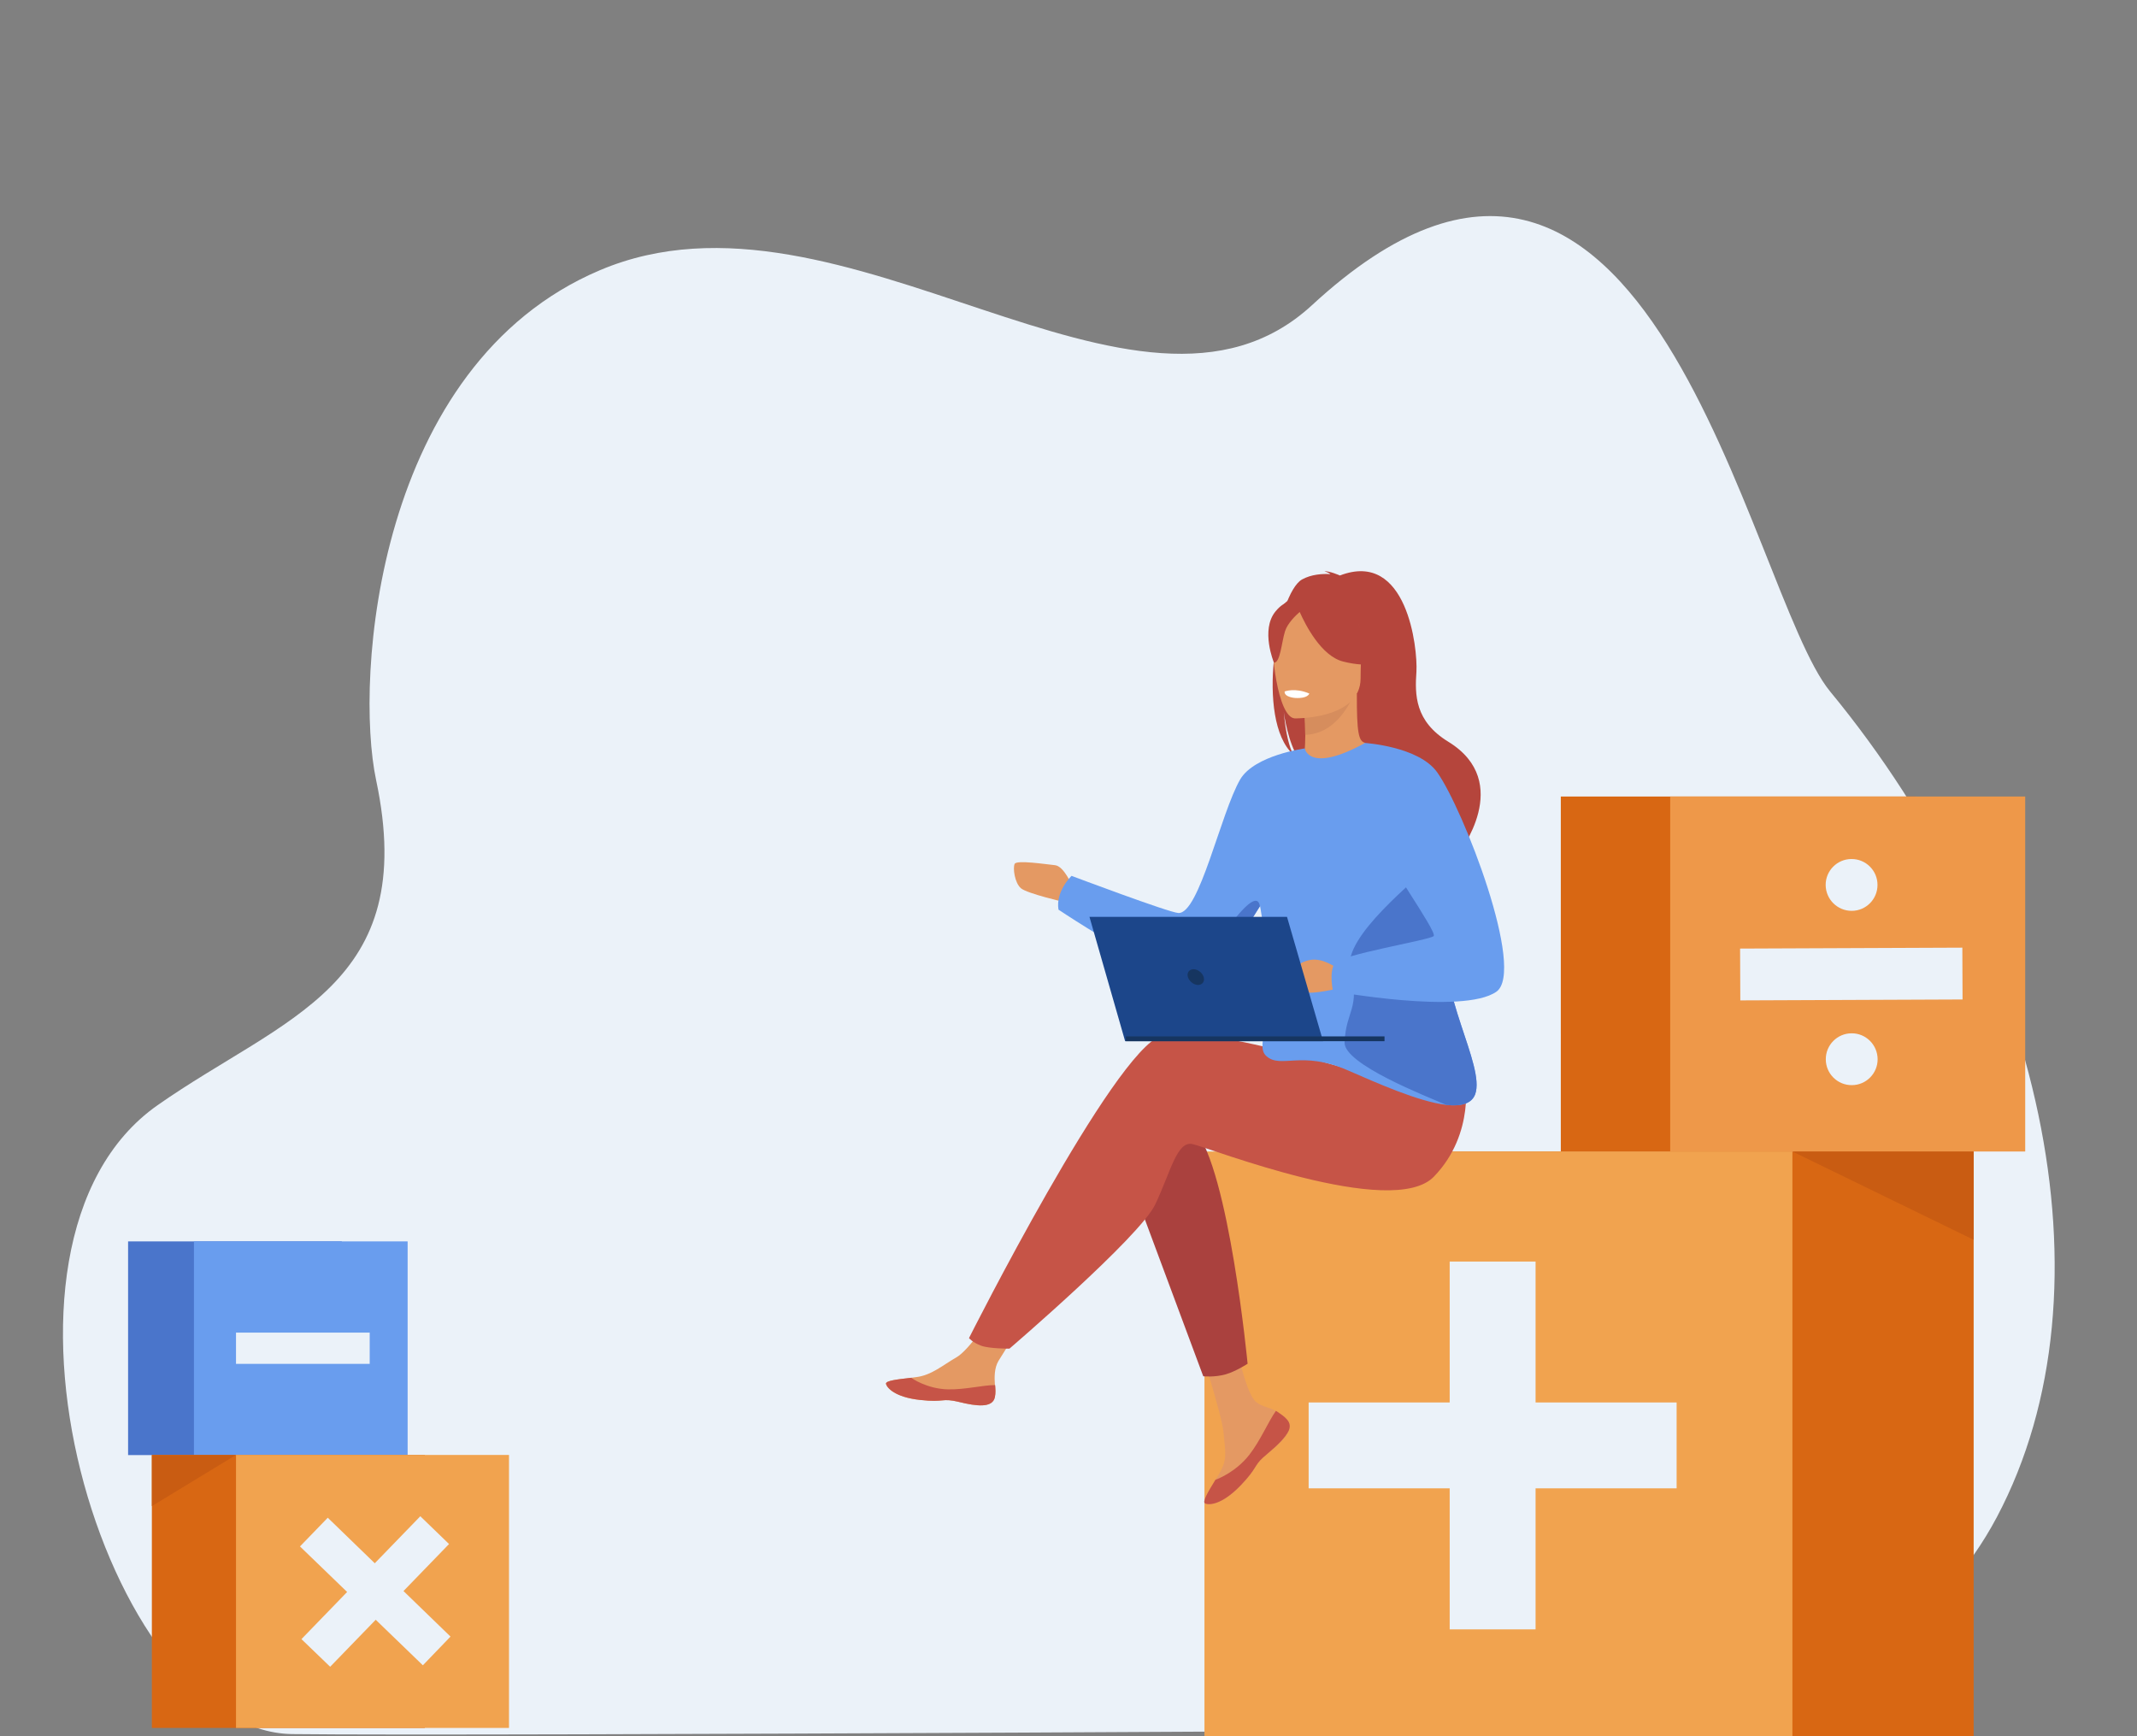 <?xml version="1.0" encoding="utf-8"?>
<!-- Generator: Adobe Illustrator 24.1.2, SVG Export Plug-In . SVG Version: 6.00 Build 0)  -->
<svg version="1.1" id="Warstwa_1" xmlns="http://www.w3.org/2000/svg" xmlns:xlink="http://www.w3.org/1999/xlink" x="0px" y="0px"
	 viewBox="0 0 1600 1300" style="enable-background:new 0 0 1600 1300;" xml:space="preserve">
<rect x="0" y="0" width="1600" height="1300" fill="#808080" stroke="none"/>
<style type="text/css">
	.st0{fill:#EBF2F9;}
	.st1{display:none;fill:#ACD29A;}
	.st2{display:none;}
	.st3{display:inline;fill:#FFB699;}
	.st4{display:inline;}
	.st5{fill:#DB6800;}
	.st6{fill:#FF9100;}
	.st7{fill:#FFA412;}
	.st8{fill:#FF9906;}
	.st9{display:inline;fill:#D3655F;}
	.st10{display:inline;fill:#2C3A64;}
	.st11{display:inline;fill:#FFA180;}
	.st12{display:inline;fill:#699FF0;}
	.st13{display:inline;fill:#4A75CB;}
	.st14{display:inline;fill:#2E3552;}
	.st15{display:inline;fill:#E57970;}
	.st16{fill:#EEF7FF;}
	.st17{fill:#4A75CB;}
	.st18{fill:#699DEE;}
	.st19{display:inline;fill:#EBF2F9;}
	.st20{fill:#D86713;}
	.st21{fill:#F1A34F;}
	.st22{display:inline;fill:#C95C12;}
	.st23{fill:#82B378;}
	.st24{fill:#A8D29F;}
	.st25{display:inline;fill:#F1A34F;}
	.st26{display:inline;fill:#FFB973;}
	.st27{display:inline;fill:#D86713;}
	.st28{fill:#EE9849;}
	.st29{fill:#E49963;}
	.st30{fill:#C65447;}
	.st31{fill:#AA413E;}
	.st32{fill:#B5453C;}
	.st33{fill:#D68D5D;}
	.st34{fill:#FFFFFF;}
	.st35{fill:#1C468A;}
	.st36{fill:#163560;}
	.st37{fill:#C95C12;}
</style>
<path class="st0" d="M1370.2,517.7C1309,443.3,1235.2-4.9,982.3,228.5c-130.7,120.6-351-103.6-533.3-26.1
	c-167.5,71.1-183.6,305.4-167.4,381.7c32.7,154.2-69.1,177.2-163.6,243.4c-148.2,103.9-39.2,469.2,100.8,470.9
	c140,1.7,988.3-3.5,988.3-3.5s203.4,0.7,288-159C1586.1,964,1528.4,709.6,1370.2,517.7z"/>
<path class="st1" d="M472.2,1213.4c22.5-11.2,39.8-24.8,25.6-29.2c-13.2-4.1-31.3,16.7-40.9,29.4c-4,0-7.9-0.2-11.6-0.4
	c18.3-23.4,45.2-61.6,27.3-62.1c-18-0.5-35.3,36.4-44.2,59.1c-8.7-2.7-15.7-7.5-19.9-15.9c-17.7-34.5-53-46.7-81.7-48.4
	c4.6-7.4,9.1-15.9,12.5-24.3c10.1-25.3-12.3-51.1-26.7-34.4c-8.6,10-8.4,38.2-6.8,59.3c-2.5,0.3-4.8,0.7-7,1.2
	c-2.9-29.2-11.3-74.6-35.2-76.2c-25.3-1.7,4.4,50.4,23.4,80.2c-2.2,1-4.7,2.3-7.4,3.8c-5-7.9-15.3-20-31.4-20.7
	c-24-1-15.9,29.3-4.3,27.4c9.3-1.6,18.2-6.9,30.3-3.8c-28.9,15.6-77.8,42.5-105.6,15.8c-33.9-32.4-78.1-22.1-78.1-22.1
	C11,1183.2,71.6,1300,71.6,1300l495.6-0.5C571.6,1210,518.9,1212.3,472.2,1213.4z"/>
<g class="st2">
	<path class="st3" d="M523,690c-2.6-4.7-10.2-1.7-15.2-0.1c-5,1.6-7.7,10-7.9,15c-0.1,3-2.5,7.2-4.3,10L465.7,752l-10.9,13.5
		c0,0-6.7-63-13.8-90.1c-0.9-3.3-3.2-6.1-6.3-8.4c-12.7-9.4-40.1-14.1-40.1-14.1l0,0c0.2-4,0.3-8.5,0.3-13.9c0-10,0.8-20.6,0.8-20.6
		l-33.7-6.7l-2-0.4c0.1,20.5-4.6,34.8-8.8,40.5c0,0-23.8,4.2-36.2,9.8l0,0c-3.6,1.6-6.3,3.5-7.3,5.7
		C293.4,699.2,279,806.1,275,815.5c-1.7,3.9-4.8,15.1-8.6,28.7c-5.2,18.5-11.7,41.5-17.7,56.4c-1.2,2.5-4.5,9.1-7.9,11.3
		c-4.2,2.7-10.3,9.1-9.1,14.3c1.1,5.1,2.2,13.2,7.6,13.2c5.4,0,17.8-23.7,19.4-28.1c1.6-4.5,2.9-5.4,2.9-5.4l0,0
		c0-0.1,17.6-29.2,31.5-55.4c8.2-15.4,15.2-29.9,16.7-36.9c1.5-7.2,8-37.5,12.5-53.9c6.6,18,11.5,44.8,11.4,52.6
		c-0.3,11-11.8,17.3-27.4,52.4c-8.6,19.4,148.7,66.1,125.6-8c-11.1-35.5-10.8-57.4-7.9-74.7c6.5,16.9,13.9,28.9,22,30.1
		c11,1.6,22.7-10.2,33.1-25.7c17.9-26.8,25.9-60.3,25.9-60.3s0.1-1.6,3.2-5.2C511.2,717.2,525.6,694.6,523,690z"/>
	<g class="st4">
		<path class="st5" d="M38.2,605.4c0,0,156.1,3.6,227.5,16.1c0,0,245.1-106.3,318-109.7c0,0,90.7-115.3,166.9-123.8
			c0,0-120.4-74.6-418.8-9.2C331.9,378.9,75.6,515.1,38.2,605.4z"/>
		<g>
			<path class="st6" d="M520.6,717.5c-22.1,0-36.7-32.9-37.9-35.7L323.9,355.6c-1.3-2.6-0.2-5.7,2.4-7s5.7-0.2,7,2.4l158.8,326.3
				c0,0.1,0.1,0.2,0.1,0.3c0.1,0.3,15.1,34.3,32.3,28.8c6.2-2,9.9-5,11.3-9.1c3-9.1-5.6-21.7-5.6-21.8c-1.7-2.4-1.1-5.6,1.2-7.3
				c2.4-1.7,5.6-1.1,7.3,1.2c0.5,0.7,11.8,16.9,7,31.2c-2.5,7.4-8.6,12.8-18.1,15.8C525.3,717.1,522.9,717.5,520.6,717.5z"/>
		</g>
		<g>
			<g>
				
					<rect x="307.8" y="271.4" transform="matrix(0.934 -0.358 0.358 0.934 -82.823 129.869)" class="st6" width="3.3" height="34.6"/>
			</g>
			<g>
				<path class="st7" d="M38.2,605.4c0,0,22.4-207.5,275.1-300.8c0,0-80.6,91.8-76.9,184.1C236.5,488.8,124.2,499.8,38.2,605.4z"/>
				<path class="st7" d="M750.7,388.1c0,0-195.4-155.6-437.3-83.4c0,0,153.3,56.8,236.3,88C549.6,392.7,649.1,368.5,750.7,388.1z"/>
				<path class="st8" d="M313.4,304.7c0,0-88.7,87.4-76.9,184.1c0,0,104.2-90.2,313.1-96.1C549.6,392.7,452.5,291.5,313.4,304.7z"/>
			</g>
		</g>
	</g>
	<polygon class="st9" points="381.3,1286.1 383,1292.9 396.1,1292.9 396.1,1288.2 	"/>
	<polygon class="st9" points="234.1,1267.2 232,1273.9 243.2,1280.8 245.6,1276.8 	"/>
	<path class="st10" d="M353.2,529.2c-0.5-1.7-6.7-21-36.8-14.6c0,0,15.1-1.9,19.2,3.9c0,0-11.9-5.5-19.4-0.9s-8.7,20-7.6,24.7
		s9.4,18.6,14.8,18.6c2.1,0,4.3-0.7,6.2-1.5c-0.8,2.5-1.6,5.2-2.2,8.1c-5.8,27.3,12.4,48.1,21.8,43c6-3.3,10.6,7.3,10.6,7.3l50-66.3
		C409.8,551.4,375,509.5,353.2,529.2z"/>
	<path class="st11" d="M395.7,618.5c0,0-0.8,10.6-0.8,20.6c-18.9-0.5-28.8-17.7-32.9-27.3L395.7,618.5z"/>
	<path class="st10" d="M358.5,608.2c0,0-9.9-15.6-12.3-29c-1.7-9.5,3.2-44.9,38.7-39.8c0,0,10.3,1,20,7.6
		c7.7,5.2,18.8,16.4,6.4,47.3l-3.2,10.4L358.5,608.2z"/>
	<path class="st3" d="M402,628c0,0-44.6,0.7-44.6-27.1s-5.8-46.4,22.7-48.1c28.5-1.6,34,9,36.3,18.2
		C418.6,580.4,413.6,627.1,402,628z"/>
	<path class="st10" d="M400.4,552.2c0,0-12.2,32.6-31,37.4c-18.7,4.8-26.9-0.2-26.9-0.2s14.4-11.4,17.4-31.4
		C359.9,558.1,391.1,536.7,400.4,552.2z"/>
	<path class="st10" d="M397.3,554.9c0,0,9.1,7.3,11.3,14.4c2.2,7.1,3.2,21.6,7.5,21.1c0,0,9.2-22.2-1.1-34.7
		C404,542.4,397.3,554.9,397.3,554.9z"/>
	<path class="st11" d="M350.7,1017.3c2.9,36.2,10.1,72.1,10.1,72.1c-23.2,36.7,22.1,183.2,22.1,183.2l22.3,3.4
		c0,0-5.6-127.8,4.9-187.2c23-131.2,14.7-219.8,14.7-219.8l-81.4,18l-3.8,0.8C343.2,925.6,347.4,977.1,350.7,1017.3z"/>
	<path class="st12" d="M479,786.2c-10.4,15.6-22.1,27.4-33.1,25.7c-0.8-0.1-1.5-0.3-2.3-0.6c-7.4-3-14.2-14.7-20.2-30.6
		c-8-21.1-14.6-49.5-19.4-73.8c11.1-14.5,22.6-29.4,30.6-39.8c3.1,2.3,5.4,5.1,6.3,8.4c7.1,27,13.8,90.1,13.8,90.1l10.9-13.5
		C470,757.6,477.6,769.6,479,786.2z"/>
	<path class="st13" d="M443.6,811.3c-7.4-3-14.2-14.7-20.2-30.6c-5.8-32.4-10.3-68.1-9.3-69.7C414.1,711.1,446.9,753.1,443.6,811.3z
		"/>
	<path class="st3" d="M244.8,1259.7l8.3,6.1c0,0,94.9-136.2,110.3-162.4c31.3-53.1,31-227.7,31-227.7l-80.6-11.1
		c-13.8,41.3-9.7,74.8-6.9,100.8c5.4,50.6,12.7,117.6,6.6,125.2C249.2,1170.5,244.8,1259.7,244.8,1259.7z"/>
	<path class="st10" d="M399,556c0,0-8.7,34.1-32.4,45.1c0,0,23.7-21,25.7-43.5C394.3,535,399,556,399,556z"/>
	<path class="st14" d="M465.8,1292.4C465.8,1292.4,465.9,1292.5,465.8,1292.4l4.7,0.1c-0.4-0.1-0.8-0.1-1.2-0.1H465.8z"/>
	<path class="st12" d="M451.7,1034.9c0,0-54.3,22.7-120.9,14.8c-18.4-2.2-33.6-6-45.9-10.3c-32.2-11.2-44.8-26.1-44.8-26.1l0,0
		c0.4-1.2,16.7-53.6,39.5-105c12.2-27.5,26.3-54.8,40.8-73.8c0,0,9.7-16.4,8.3-33c-0.3-3-2.9-19.9-5.9-41.2
		c-5-35.5-10.8-83.3-7.7-98.5c0,0,36.5,27.9,74.3,26.4c37.9-1.5,44.7-21.5,44.7-21.5s-5.2,34.7,0,46.9s4.3,23.3,0,40.2
		s-14.9,62.8-9.3,75.3C430.4,841.5,448.4,943.7,451.7,1034.9z"/>
	<path class="st12" d="M333.6,706.7c0,0-0.7,10.5-2.3,25.9c-6.7,23.7-18.7,67.2-21.6,80.8c-1.5,7-8.5,21.5-16.7,36.9
		c-12.9,2.2-21.8-2.3-26.7-6.2c3.8-13.6,6.9-24.8,8.6-28.7c4-9.4,18.4-116.2,32.8-147.9c1-2.2,3.7-4.1,7.3-5.7l0,0L333.6,706.7z"/>
	<path class="st15" d="M297.9,1109.5c0,0,15.1,27.5,42.9,29.9l-76.9,116.9c0,0-1.1,13.3,3.7,19.6c4.8,6.3,17.3,7.9,18.7,17h-28.7
		c0,0-2.8-6.3-7.7-10.7c-15.7-14.1-22.1-11.9-10.5-34.1c0.8-1.5,1.7-3,2.1-4.7C245.6,1227,268.3,1140.9,297.9,1109.5z"/>
	<path class="st15" d="M353.2,1142.2c0,0,23,4.7,52.6-1.1l0.1,117.8c0,1.8,0.6,3.5,1.6,5c2.6,3.8,7.9,11.3,11.3,15.2
		c4.8,5.3,21.7,5.4,23.8,13.8H404c0,0-5-4.9-19.2-5.6c-2.9-0.1-5.3-2.3-5.7-5.1c-0.6-3.5-0.9-8.7-0.1-15.8
		C380.4,1252.5,353.8,1176.6,353.2,1142.2z"/>
	<path class="st13" d="M348,825.6c-1.9,25.9-55,71.5-68.4,82.6c12.2-27.5,26.3-54.8,40.8-73.8c0,0,9.7-16.4,8.3-33
		c-0.3-3-2.6-17.8-5.6-39.1C326.9,767.5,350,798.4,348,825.6z"/>
	<path class="st13" d="M284.9,1039.3c-32.2-11.2-44.8-26.1-44.8-26.1l0,0c1-1.6,47.8-79.1,68.7-73.9
		C327.7,944,292.5,1022.8,284.9,1039.3z"/>
</g>
<g>
	<path class="st16" d="M1126.6,954.4c2.3,6,7.7,9.6,12.2,7.9c4.5-1.7,6.3-7.9,4-14c-2.3-6-18.7-25.4-18.7-25.4
		S1124.4,948.4,1126.6,954.4z"/>
	<path class="st16" d="M1170.9,805.7c2.3,6,7.7,9.6,12.2,7.9s6.3-7.9,4-14c-2.3-6-18.7-25.4-18.7-25.4S1168.6,799.7,1170.9,805.7z"
		/>
	<path class="st16" d="M1340.4,1030c2.3,6,7.7,9.6,12.2,7.9s6.3-7.9,4-14c-2.3-6-18.7-25.4-18.7-25.4S1338.2,1023.9,1340.4,1030z"/>
</g>
<g class="st2">
	<g class="st4">
		<rect x="147.9" y="928.6" class="st17" width="160" height="160"/>
		<rect x="197.2" y="928.6" class="st18" width="160" height="160"/>
	</g>
	<rect x="228.7" y="996.9" class="st19" width="100.1" height="23.4"/>
</g>
<g class="st2">
	<g class="st4">
		<rect x="165.7" y="1088.5" class="st20" width="204.4" height="204.4"/>
		<rect x="228.7" y="1088.5" class="st21" width="204.4" height="204.4"/>
		<polygon class="st0" points="389.3,1224.5 354.1,1190.4 388.2,1155.2 366.7,1134.4 332.6,1169.6 297.4,1135.5 276.6,1157 
			311.9,1191.1 277.7,1226.4 299.2,1247.1 333.3,1211.9 368.6,1246 		"/>
	</g>
	<polygon class="st22" points="228.7,1088.5 165.7,1126.8 165.7,1088.5 	"/>
</g>
<g class="st2">
	<g class="st4">
		<path class="st23" d="M260.3,828.1c0,0-16.1-18.8-1-30.8c0,0,11.1-6.7,20.1-6.1c0,0-12.8,21.4-8.6,23.5
			c4.1,2.1,12.5-24.9,12.5-24.9s25.2-2.4,33.2,1.5c0,0-21.5,17.6-17,18.6s27.8-16.2,27.8-16.2s23.4,4,22.2,18.3
			c-1.2,14.3-9.3,18.7-12.9,18.3c-3.5-0.4-24.3-8.3-24.7-5.4c-0.5,2.9,12,12.4,20.8,12.8c0,0-16.5,18.2-27.5,13
			c-11-5.3-11.9-13.6-18.7-16.7c-6.8-3.1-12.7-3.1-9.9,0.1c2.8,3.2,15.2,6.3,19.1,13.2s7.4,11.6-3.9,9.9
			c-11.4-1.7-29.8-10-30.6-19.5C260.3,828.1,260.3,828.1,260.3,828.1z"/>
		<g>
			<path class="st23" d="M338,812.3c0,0-63.6-2.5-77.6,15.7c0,0-3.1,9.3-12.7,17.8l-1.5,4.1c0,0,11-11.6,15-12.3
				C261.1,837.6,255,815,338,812.3z"/>
			<path class="st23" d="M247.7,845.8c0,0-13.6,10.1-14.6,28.1l2.5,0.2c0,0,4.4-18.6,12.2-25.9C255.7,840.9,247.7,845.8,247.7,845.8
				z"/>
		</g>
	</g>
	<g class="st4">
		<path class="st24" d="M203.9,804.4c0,0,25.7-14.4,13.7-33.9c0,0-9.6-12-19.8-15.1c0,0,5.5,29.1,0,29.8s-3.8-32.8-3.8-32.8
			s-27-13-37.6-12c0,0,16.8,28.4,11.3,27.7s-24.3-29.4-24.3-29.4s-27.7-5.1-32.2,11.3c-4.4,16.4,2.7,24.6,6.8,25.7
			c4.1,1,30.4,0.7,29.8,4.1c-0.7,3.4-18.5,8.9-28.4,5.8c0,0,10.9,27,25.3,25.7c14.4-1.4,18.8-10.3,27.7-10.9
			c8.9-0.7,15.4,1.7,10.9,4.1c-4.4,2.4-19.5,0.8-26.7,6.9c-7.2,6.1-13,9.9,0.3,12.6c13.3,2.7,37.3,1,42.1-9.2
			C203.9,804.4,203.9,804.4,203.9,804.4z"/>
		<g>
			<path class="st23" d="M123.9,755.1c0,0,71.8,23.3,80,49.3c0,0-0.3,11.6,6.8,25v5.1c0,0-7.5-17.4-11.6-19.8
				C199.2,814.7,215.2,792.1,123.9,755.1z"/>
			<path class="st23" d="M210.8,829.4c0,0,11.1,16.8,4.8,37.3l-2.9-0.8c0,0,2.8-22.6-3-33.9C203.9,820.7,210.8,829.4,210.8,829.4z"
				/>
		</g>
	</g>
	<g class="st4">
		<path class="st24" d="M244.8,784.6c0,0-33.8-18.9-18-44.6c0,0,12.6-15.8,26.2-19.8c0,0-7.2,38.3,0,39.2c7.2,0.9,5-43.3,5-43.3
			s35.6-17.1,49.6-15.8c0,0-22.1,37.4-14.9,36.5s32-38.8,32-38.8s36.5-6.8,42.4,14.9c5.9,21.6-3.6,32.5-9,33.8
			c-5.4,1.4-40.1,0.9-39.2,5.4s24.3,11.7,37.4,7.7c0,0-14.4,35.6-33.4,33.8c-18.9-1.8-24.8-13.5-36.5-14.4s-20.3,2.3-14.4,5.4
			c5.9,3.2,25.7,1,35.2,9.1c9.5,8,17.1,13-0.5,16.6s-49.1,1.4-55.5-12.2C244.8,784.6,244.8,784.6,244.8,784.6z"/>
		<g>
			<path class="st23" d="M350.3,719.6c0,0-94.7,30.7-105.5,64.9c0,0,0.5,15.3-9,32.9v6.8c0,0,9.9-23,15.3-26.2
				C251.1,798.1,229.9,768.3,350.3,719.6z"/>
			<path class="st23" d="M235.7,817.5c0,0-14.6,22.2-6.3,49.2l3.8-1c0,0-3.6-29.7,4-44.7C244.9,806,235.7,817.5,235.7,817.5z"/>
		</g>
	</g>
	<path class="st25" d="M243.6,925.2c36.6,0,66.2-29.7,66.2-66.2H177.4C177.4,895.5,207,925.2,243.6,925.2z"/>
	<path class="st26" d="M259.9,924.7c-2.7,0.3-5.4,0.5-8.2,0.5c-36.6,0-66.2-29.7-66.2-66.2H202C201.9,892.8,227.2,920.6,259.9,924.7
		z"/>
	<path class="st25" d="M302.6,920.4h-118c-4.5,0-8.2,3.7-8.2,8.2h134.3C310.8,924.1,307.1,920.4,302.6,920.4z"/>
	<rect x="175.2" y="859" class="st27" width="136.2" height="2"/>
</g>
<g class="st2">
	<g class="st4">
		<rect x="1220.6" y="595.5" class="st20" width="265.8" height="265.8"/>
		<rect x="1302.5" y="595.5" class="st28" width="265.8" height="265.8"/>
	</g>
	<g class="st4">
		<path class="st0" d="M1438.3,772.8c-10.7,0-19.4,8.8-19.3,19.5l0,0c0,10.7,8.8,19.4,19.5,19.3l0,0c10.7,0,19.4-8.8,19.3-19.5l0,0
			C1457.7,781.4,1449,772.7,1438.3,772.8z"/>
		<path class="st0" d="M1438.4,681.1L1438.4,681.1c10.7,0,19.4-8.8,19.3-19.5l0,0c0-10.7-8.8-19.4-19.5-19.3
			c-10.7,0-19.4,8.8-19.3,19.5S1427.7,681.1,1438.4,681.1z"/>
		
			<rect x="1354.9" y="709" transform="matrix(1 -4.147112e-03 4.147112e-03 1 -3.008 5.97)" class="st0" width="166.4" height="38.8"/>
	</g>
</g>
<g class="st2">
	<g class="st4">
		<g>
			<rect x="1089.6" y="861.3" class="st20" width="440.1" height="440.2"/>
			<rect x="953.8" y="861.3" class="st21" width="440.2" height="440.2"/>
		</g>
		<polygon class="st0" points="1307.3,1049.2 1201.7,1049.2 1201.7,943.7 1137.4,943.7 1137.4,1049.2 1031.8,1049.2 1031.8,1113.5 
			1137.4,1113.5 1137.4,1219.1 1201.7,1219.1 1201.7,1113.5 1307.3,1113.5 		"/>
	</g>
	<polygon class="st22" points="1394,861.3 1529.7,927.4 1529.7,861.3 	"/>
</g>
<g class="st2">
	<g class="st4">
		<path class="st29" d="M1004.9,1042.3c2.2,2.5,2.5,5.4,1.4,8.4l0,0c-2,5.6-8.7,11.9-16.5,18.1c-1,0.8-1.9,1.5-2.6,2.2
			c-0.2,0.2-0.4,0.4-0.6,0.5c-0.2,0.1-0.3,0.3-0.5,0.4c-7.3,6.7-4.5,8.2-17.5,21.8c-14.9,15.5-25.1,15.7-28,14.3
			c-2.5-1.2,2.5-9.4,8.1-18.6c0.3-0.4,0.5-0.9,0.8-1.3c0.7-1.2,1.5-2.5,2.2-3.7c6.5-11.1,4.8-16.3,3.3-32.8
			c-1.3-13.4-20.9-74.9-20.9-74.9l28.5-4.9c0,0,8.6,49,18,56.5c5.1,4,10.7,4.1,15.6,7.1c0.3,0.2,0.7,0.4,1,0.6
			C999.9,1037.9,1002.7,1039.7,1004.9,1042.3z"/>
		<path class="st30" d="M1004.9,1042.3c2.2,2.5,2.5,5.4,1.4,8.4l0,0c-2.5,5.6-9,11.8-16.5,18c-1,0.8-1.8,1.6-2.6,2.3
			c-0.2,0.2-0.4,0.4-0.6,0.5c-0.2,0.1-0.3,0.3-0.5,0.4c-7.3,6.7-4.5,8.2-17.5,21.8c-14.9,15.5-25.1,15.7-28,14.3
			c-2.5-1.2,2.5-9.4,8.1-18.6c2.9-1.1,16.3-6.5,26.5-19.5c8.9-11.4,14.9-26.1,21-34.6c0.3,0.2,0.7,0.4,1,0.6
			C999.9,1037.9,1002.7,1039.7,1004.9,1042.3z"/>
		<path class="st29" d="M775.4,1024.5c-1.8,8.8-14.3,7.3-28.3,3.9s-10.7,0.6-30.6-1.6c-19.9-2.2-25.9-9.6-26.6-12.6
			c-0.5-2.6,9.3-3.6,19.9-4.8c1.3-0.1,2.7-0.3,4-0.5c11.9-1.5,20.6-9.2,31.5-15.5c10.3-6,25.6-30.4,25.6-30.4l27.3,2.2
			c0,0-14.3,21.8-19.9,31.2c-3.3,5.6-3.1,12.9-2.7,18.6C775.8,1018.3,776.1,1021.4,775.4,1024.5z"/>
		<path class="st30" d="M747.2,1028.4c-14-3.4-10.7,0.6-30.6-1.6c-19.9-2.2-25.9-9.6-26.6-12.6c-0.5-2.6,9.3-3.6,19.9-4.8l0.1,0.2
			c0,0,11.9,8.5,28.5,8.9c13.5,0.3,27.8-3.5,37.1-3.4c0.2,3.1,0.4,6.2-0.2,9.3C773.7,1033.3,761.1,1031.8,747.2,1028.4z"/>
		<path class="st29" d="M836.2,623.4c0,0-6.5-15.9-13.7-16.6c-7.2-0.7-29.9-4.2-31.6-1c-1.6,3.3,0,15,4.9,19.2s35.1,11.1,35.1,11.1
			L836.2,623.4z"/>
		<path class="st31" d="M880.1,849.9l58.9,158.4c0,0,9,0.9,17.7-1.6c8-2.3,17.1-8.3,17.1-8.3s-14.6-152.1-41.4-183.7
			C905.6,783,880.1,849.9,880.1,849.9z"/>
		<path class="st30" d="M1112.9,785.8c0,0-169.1-57.2-206.8-45s-151,237.5-151,237.5s2.6,3.4,9.5,6c6.5,2.4,22.2,2.3,22.2,2.3
			S889,899,901.2,873.4s17-49.9,29.2-47.5s157,59.6,189.8,25.6c32.9-34.1,24.3-78.3,24.3-78.3L1112.9,785.8z"/>
		<path class="st32" d="M1009.5,519.8c-2.7-5.6-5.7-15.5-7.2-33.1c0.2,1.8,3.3,24,11.8,36.6c35.2,23.1,102.6,100.2,101.3,114.8
			c0,0,23.7-40.3,24.2-40.5c0,0,43.8-55.7-8.1-87.6c-26.4-16.2-26.3-37-25.1-55.1c1.1-18.1-7.2-95.9-60.1-75.5c0,0-8.5-3.8-12.3-3.2
			c0,0,3.1,0.6,4.7,2.2c-6.1-0.4-14.9,0.1-22.2,4.2C997.1,393.6,979.7,492.4,1009.5,519.8z"/>
		<path class="st29" d="M1016.3,524.4c-0.2,0.1,17,9,29.9,5.5c12.1-3.3,20.1-19.1,19.9-19.1c-5.1-1-6.6-8.1-6.5-38.4l-2.3,0.5
			l-39.1,7.7c0,0,0.9,12.3,0.9,23.9C1019.1,514.1,1018.5,523.4,1016.3,524.4z"/>
		<path class="st33" d="M1018.1,480.5c0,0,0.9,12.3,0.9,23.9c21.9-0.6,33.4-20.6,38.2-31.6L1018.1,480.5z"/>
		<path class="st32" d="M1061.2,468.5c0,0,11.5-18.1,14.2-33.6c2-11.1-3.7-52-44.8-46.1c0,0-12,1.2-23.2,8.8
			c-8.9,6-21.8,19.1-7.4,54.8l3.7,12.1L1061.2,468.5z"/>
		<path class="st29" d="M1010.8,491.5c0,0,51.7,0.9,51.8-31.4c0-32.2,6.7-53.8-26.3-55.7c-33-1.9-39.5,10.4-42.1,21.1
			C991.6,436.3,997.4,490.4,1010.8,491.5z"/>
		<path class="st32" d="M1059.7,410.4c0,0-35.3-24.2-46.5-7.5c-3.4-2.9-9.4-5-17.4,4.7c-12,14.5-1.3,40.2-1.3,40.2
			c4.9,0.6,6.1-16.3,8.7-24.5c1.9-6.2,8.4-12.5,11.5-15.2c4.5,10.2,16.9,34.5,34,38.9c21.7,5.6,31.2-0.2,31.2-0.2
			S1063.1,433.5,1059.7,410.4z"/>
		<path class="st18" d="M1152.6,786.7c-2.8,7.7-11.3,9.7-22.8,8.4c-21.9-2.6-54.4-17.2-77.8-27.4c-35.7-15.5-51.9-0.9-63.3-10.8
			c-11.4-9.8,13-31.7-8.1-133.4c-7.2-34.5,38.1-108.4,38.1-108.4s3.1,20,47.3-4.3c0.2-0.1,18.6,24.4,35,55.5
			c18.1,34.4,35.5,75.9,30.4,97.3C1121.7,704.4,1160.7,764.2,1152.6,786.7z"/>
		<path class="st18" d="M1018.7,515.1L992,624.8c0,0-3.3,5.9-8.5,14.3c-12.2,19.8-34.9,53.4-49.4,56.8c-7.2,1.7-22.4-4.3-39.2-12.8
			c-31.8-16.1-69.5-41.3-69.5-41.3c-2.4-14.6,10.3-26.5,10.3-26.5s76.3,28.7,83.8,29.2c16.5,1.2,33.3-78.5,48.7-105
			C979.4,520.4,1018.7,515.1,1018.7,515.1z"/>
		<path class="st34" d="M1022.3,472c0,0-1,4.1-11.1,3.5c0,0-8.6-0.5-8.3-5C1002.9,470.4,1011.2,467.2,1022.3,472z"/>
		<path class="st17" d="M1152.6,786.7c-2.8,7.7-11.3,9.7-22.8,8.4c-15.1-6.6-80.5-31.9-79.8-49.1c1.1-25.4,12.6-26.2,4.5-57.6
			c-6.5-25.2,53.9-72,63.5-82.2c18.1,34.4,18.6,36,13.5,57.4C1121.7,704.4,1160.7,764.2,1152.6,786.7z"/>
		<path class="st17" d="M983.5,639.1c-12.2,19.8-34.9,53.4-49.4,56.8c-7.2,1.7-22.4-4.3-39.2-12.8c12.3,3.2,24.2,3.1,35.8,2
			c12.6-1.2,16.2-16.6,36.1-39.7C979.7,630.4,982.8,634.2,983.5,639.1z"/>
		<path class="st29" d="M1044.1,687.8c0,0-11-8.5-21.3-6.5s-15.4,9.1-15,12.4s5.9,12.4,13.8,13.2c7.9,0.8,30.4-4.9,30.4-4.9
			L1044.1,687.8z"/>
		<path class="st18" d="M1066,510.8c0,0,42.2,2.6,56.8,23c20.6,28.7,69.9,156.2,46.5,172.4c-26.3,18.3-128.3-0.5-128.3-0.5
			s-3.1-14.5,1.2-21.6c4.3-7,74.6-18.4,77.9-21.6c3.2-3.2-40.6-63.3-40.6-73C1079.5,579.7,1066,510.8,1066,510.8z"/>
	</g>
	<g class="st4">
		<g>
			<polygon class="st35" points="1033.1,745.1 877.7,745.1 849.7,647.4 1004.8,647.4 			"/>
			<rect x="878.3" y="741.3" class="st36" width="203.1" height="3.8"/>
		</g>
		<path class="st36" d="M927,694.7c-1-3.4,1-6.2,4.4-6.2s7,2.8,8,6.2s-1,6.2-4.4,6.2S928,698.1,927,694.7z"/>
	</g>
</g>
<g>
	<g>
		<g>
			<rect x="95.9" y="929.5" class="st17" width="160" height="160"/>
			<rect x="145.2" y="929.5" class="st18" width="160" height="160"/>
		</g>
		<rect x="176.7" y="997.8" class="st0" width="100.1" height="23.4"/>
	</g>
	<g>
		<g>
			<rect x="113.7" y="1089.4" class="st20" width="204.4" height="204.4"/>
			<rect x="176.7" y="1089.4" class="st21" width="204.4" height="204.4"/>
			<polygon class="st0" points="337.3,1225.4 302.1,1191.3 336.2,1156.1 314.7,1135.3 280.6,1170.5 245.4,1136.4 224.6,1157.9 
				259.9,1192 225.7,1227.3 247.2,1248 281.3,1212.8 316.6,1246.9 			"/>
		</g>
		<polygon class="st37" points="176.7,1089.4 113.7,1127.7 113.7,1089.4 		"/>
	</g>
	<g>
		<g>
			<rect x="1168.6" y="596.4" class="st20" width="265.8" height="265.8"/>
			<rect x="1250.5" y="596.4" class="st28" width="265.8" height="265.8"/>
		</g>
		<g>
			<path class="st0" d="M1386.3,773.7c-10.7,0-19.4,8.8-19.3,19.5l0,0c0,10.7,8.8,19.4,19.5,19.3l0,0c10.7,0,19.4-8.8,19.3-19.5l0,0
				C1405.7,782.3,1397,773.6,1386.3,773.7z"/>
			<path class="st0" d="M1386.4,682L1386.4,682c10.7,0,19.4-8.8,19.3-19.5l0,0c0-10.7-8.8-19.4-19.5-19.3
				c-10.7,0-19.4,8.8-19.3,19.5S1375.7,682,1386.4,682z"/>
			
				<rect x="1302.9" y="709.9" transform="matrix(1 -4.147112e-03 4.147112e-03 1 -3.013 5.755)" class="st0" width="166.4" height="38.8"/>
		</g>
	</g>
	<g>
		<g>
			<g>
				<rect x="1037.6" y="862.2" class="st20" width="440.1" height="440.2"/>
				<rect x="901.8" y="862.2" class="st21" width="440.2" height="440.2"/>
			</g>
			<polygon class="st0" points="1255.3,1050.1 1149.7,1050.1 1149.7,944.6 1085.4,944.6 1085.4,1050.1 979.8,1050.1 979.8,1114.4 
				1085.4,1114.4 1085.4,1220 1149.7,1220 1149.7,1114.4 1255.3,1114.4 			"/>
		</g>
		<polygon class="st37" points="1342,862.2 1477.7,928.3 1477.7,862.2 		"/>
	</g>
	<g>
		<g>
			<path class="st29" d="M963.7,1063c2.1,2.4,2.4,5.1,1.3,8l0,0c-1.9,5.3-8.3,11.3-15.7,17.3c-1,0.8-1.8,1.4-2.5,2.1
				c-0.2,0.2-0.4,0.4-0.6,0.5c-0.2,0.1-0.3,0.3-0.5,0.4c-7,6.4-4.3,7.8-16.7,20.8c-14.2,14.8-23.9,15-26.7,13.6
				c-2.4-1.1,2.4-9,7.7-17.7c0.3-0.4,0.5-0.9,0.8-1.2c0.7-1.1,1.4-2.4,2.1-3.5c6.2-10.6,4.6-15.5,3.1-31.3
				c-1.2-12.8-19.9-71.4-19.9-71.4l27.2-4.7c0,0,8.2,46.7,17.2,53.9c4.9,3.8,10.2,3.9,14.9,6.8c0.3,0.2,0.7,0.4,1,0.6
				C958.9,1058.8,961.6,1060.5,963.7,1063z"/>
			<path class="st30" d="M963.7,1063c2.1,2.4,2.4,5.1,1.3,8l0,0c-2.4,5.3-8.6,11.2-15.7,17.2c-1,0.8-1.7,1.5-2.5,2.2
				c-0.2,0.2-0.4,0.4-0.6,0.5c-0.2,0.1-0.3,0.3-0.5,0.4c-7,6.4-4.3,7.8-16.7,20.8c-14.2,14.8-23.9,15-26.7,13.6
				c-2.4-1.1,2.4-9,7.7-17.7c2.8-1,15.5-6.2,25.3-18.6c8.5-10.9,14.2-24.9,20-33c0.3,0.2,0.7,0.4,1,0.6
				C958.9,1058.8,961.6,1060.5,963.7,1063z"/>
			<path class="st29" d="M744.9,1046c-1.7,8.4-13.6,7-27,3.7c-13.3-3.2-10.2,0.6-29.2-1.5c-19-2.1-24.7-9.2-25.4-12
				c-0.5-2.5,8.9-3.4,19-4.6c1.2-0.1,2.6-0.3,3.8-0.5c11.3-1.4,19.6-8.8,30-14.8c9.8-5.7,24.4-29,24.4-29l26,2.1
				c0,0-13.6,20.8-19,29.7c-3.1,5.3-3,12.3-2.6,17.7C745.3,1040.1,745.6,1043,744.9,1046z"/>
			<path class="st30" d="M718,1049.7c-13.3-3.2-10.2,0.6-29.2-1.5s-24.7-9.2-25.4-12c-0.5-2.5,8.9-3.4,19-4.6l0.1,0.2
				c0,0,11.3,8.1,27.2,8.5c12.9,0.3,26.5-3.3,35.4-3.2c0.2,3,0.4,5.9-0.2,8.9C743.3,1054.4,731.3,1053,718,1049.7z"/>
			<path class="st29" d="M802.9,663.6c0,0-6.2-15.2-13.1-15.8c-6.9-0.7-28.5-4-30.1-1c-1.5,3.1,0,14.3,4.7,18.3
				c4.7,4,33.5,10.6,33.5,10.6L802.9,663.6z"/>
			<path class="st31" d="M844.7,879.5l56.2,151c0,0,8.6,0.9,16.9-1.5c7.6-2.2,16.3-7.9,16.3-7.9s-13.9-145-39.5-175.1
				C869,815.8,844.7,879.5,844.7,879.5z"/>
			<path class="st30" d="M1066.7,818.4c0,0-161.2-54.5-197.2-42.9c-35.9,11.6-144,226.4-144,226.4s2.5,3.2,9.1,5.7
				c6.2,2.3,21.2,2.2,21.2,2.2s97.4-83.5,109.1-107.9c11.6-24.4,16.2-47.6,27.8-45.3s149.7,56.8,180.9,24.4
				c31.4-32.5,23.2-74.6,23.2-74.6L1066.7,818.4z"/>
			<path class="st32" d="M968.1,564.8c-2.6-5.3-5.4-14.8-6.9-31.6c0.2,1.7,3.1,22.9,11.2,34.9c33.6,22,97.8,95.5,96.6,109.4
				c0,0,22.6-38.4,23.1-38.6c0,0,41.8-53.1-7.7-83.5c-25.2-15.4-25.1-35.3-23.9-52.5c1-17.3-6.9-91.4-57.3-72c0,0-8.1-3.6-11.7-3.1
				c0,0,3,0.6,4.5,2.1c-5.8-0.4-14.2,0.1-21.2,4C956.3,444.5,939.7,538.7,968.1,564.8z"/>
			<path class="st29" d="M974.6,569.2c-0.2,0.1,16.2,8.6,28.5,5.2c11.5-3.1,19.2-18.2,19-18.2c-4.9-1-6.3-7.7-6.2-36.6l-2.2,0.5
				l-37.3,7.3c0,0,0.9,11.7,0.9,22.8C977.2,559.4,976.7,568.3,974.6,569.2z"/>
			<path class="st33" d="M976.3,527.4c0,0,0.9,11.7,0.9,22.8c20.9-0.6,31.8-19.6,36.4-30.1L976.3,527.4z"/>
			<path class="st32" d="M1017.4,515.9c0,0,11-17.3,13.5-32c1.9-10.6-3.5-49.6-42.7-43.9c0,0-11.4,1.1-22.1,8.4
				c-8.5,5.7-20.8,18.2-7.1,52.2l3.5,11.5L1017.4,515.9z"/>
			<path class="st29" d="M969.3,537.9c0,0,49.3,0.9,49.4-29.9c0-30.7,6.4-51.3-25.1-53.1c-31.5-1.8-37.7,9.9-40.1,20.1
				C951,485.2,956.5,536.8,969.3,537.9z"/>
			<path class="st32" d="M1015.9,460.5c0,0-33.7-23.1-44.3-7.2c-3.2-2.8-9-4.8-16.6,4.5c-11.4,13.8-1.2,38.3-1.2,38.3
				c4.7,0.6,5.8-15.5,8.3-23.4c1.8-5.9,8-11.9,11-14.5c4.3,9.7,16.1,32.9,32.4,37.1c20.7,5.3,29.7-0.2,29.7-0.2
				S1019.2,482.6,1015.9,460.5z"/>
			<path class="st18" d="M1104.5,819.3c-2.7,7.3-10.8,9.2-21.7,8c-20.9-2.5-51.9-16.4-74.2-26.1c-34-14.8-49.5-0.9-60.3-10.3
				c-10.9-9.3,12.4-30.2-7.7-127.2c-6.9-32.9,36.3-103.3,36.3-103.3s3,19.1,45.1-4.1c0.2-0.1,17.7,23.3,33.4,52.9
				c17.3,32.8,33.8,72.4,29,92.8C1075,740.8,1112.2,797.8,1104.5,819.3z"/>
			<path class="st18" d="M976.9,560.4l-25.5,104.6c0,0-3.1,5.6-8.1,13.6c-11.6,18.9-33.3,50.9-47.1,54.1
				c-6.9,1.6-21.4-4.1-37.4-12.2c-30.3-15.3-66.3-39.4-66.3-39.4c-2.3-13.9,9.8-25.3,9.8-25.3s72.7,27.4,79.9,27.8
				c15.7,1.1,31.7-74.8,46.4-100.1C939.4,565.4,976.9,560.4,976.9,560.4z"/>
			<path class="st34" d="M980.3,519.3c0,0-1,3.9-10.6,3.3c0,0-8.2-0.5-7.9-4.8C961.8,517.7,969.7,514.7,980.3,519.3z"/>
			<path class="st17" d="M1104.5,819.3c-2.7,7.3-10.8,9.2-21.7,8c-14.4-6.3-76.7-30.4-76.1-46.8c1-24.2,12-25,4.3-54.9
				c-6.2-24,51.4-68.6,60.5-78.4c17.3,32.8,17.7,34.3,12.9,54.7C1075,740.8,1112.2,797.8,1104.5,819.3z"/>
			<path class="st17" d="M943.3,678.6c-11.6,18.9-33.3,50.9-47.1,54.1c-6.9,1.6-21.4-4.1-37.4-12.2c11.7,3.1,23.1,3,34.1,1.9
				c12-1.1,15.4-15.8,34.4-37.8C939.7,670.3,942.6,673.9,943.3,678.6z"/>
			<path class="st29" d="M1001.1,725c0,0-10.5-8.1-20.3-6.2s-14.7,8.7-14.3,11.8s5.6,11.8,13.2,12.6c7.5,0.8,29-4.7,29-4.7
				L1001.1,725z"/>
			<path class="st18" d="M1021.9,556.3c0,0,40.2,2.5,54.1,21.9c19.6,27.4,66.6,148.9,44.3,164.4c-25.1,17.4-122.3-0.5-122.3-0.5
				s-3-13.8,1.1-20.6c4.1-6.7,71.1-17.5,74.3-20.6c3.1-3.1-38.7-60.3-38.7-69.6C1034.8,621.9,1021.9,556.3,1021.9,556.3z"/>
		</g>
		<g>
			<g>
				<polygon class="st35" points="990.6,779.6 842.4,779.6 815.7,686.5 963.6,686.5 				"/>
				<rect x="843" y="776" class="st36" width="193.6" height="3.6"/>
			</g>
			<path class="st36" d="M889.4,731.6c-1-3.2,1-5.9,4.2-5.9s6.7,2.7,7.6,5.9c1,3.2-1,5.9-4.2,5.9S890.4,734.8,889.4,731.6z"/>
		</g>
	</g>
</g>
</svg>

